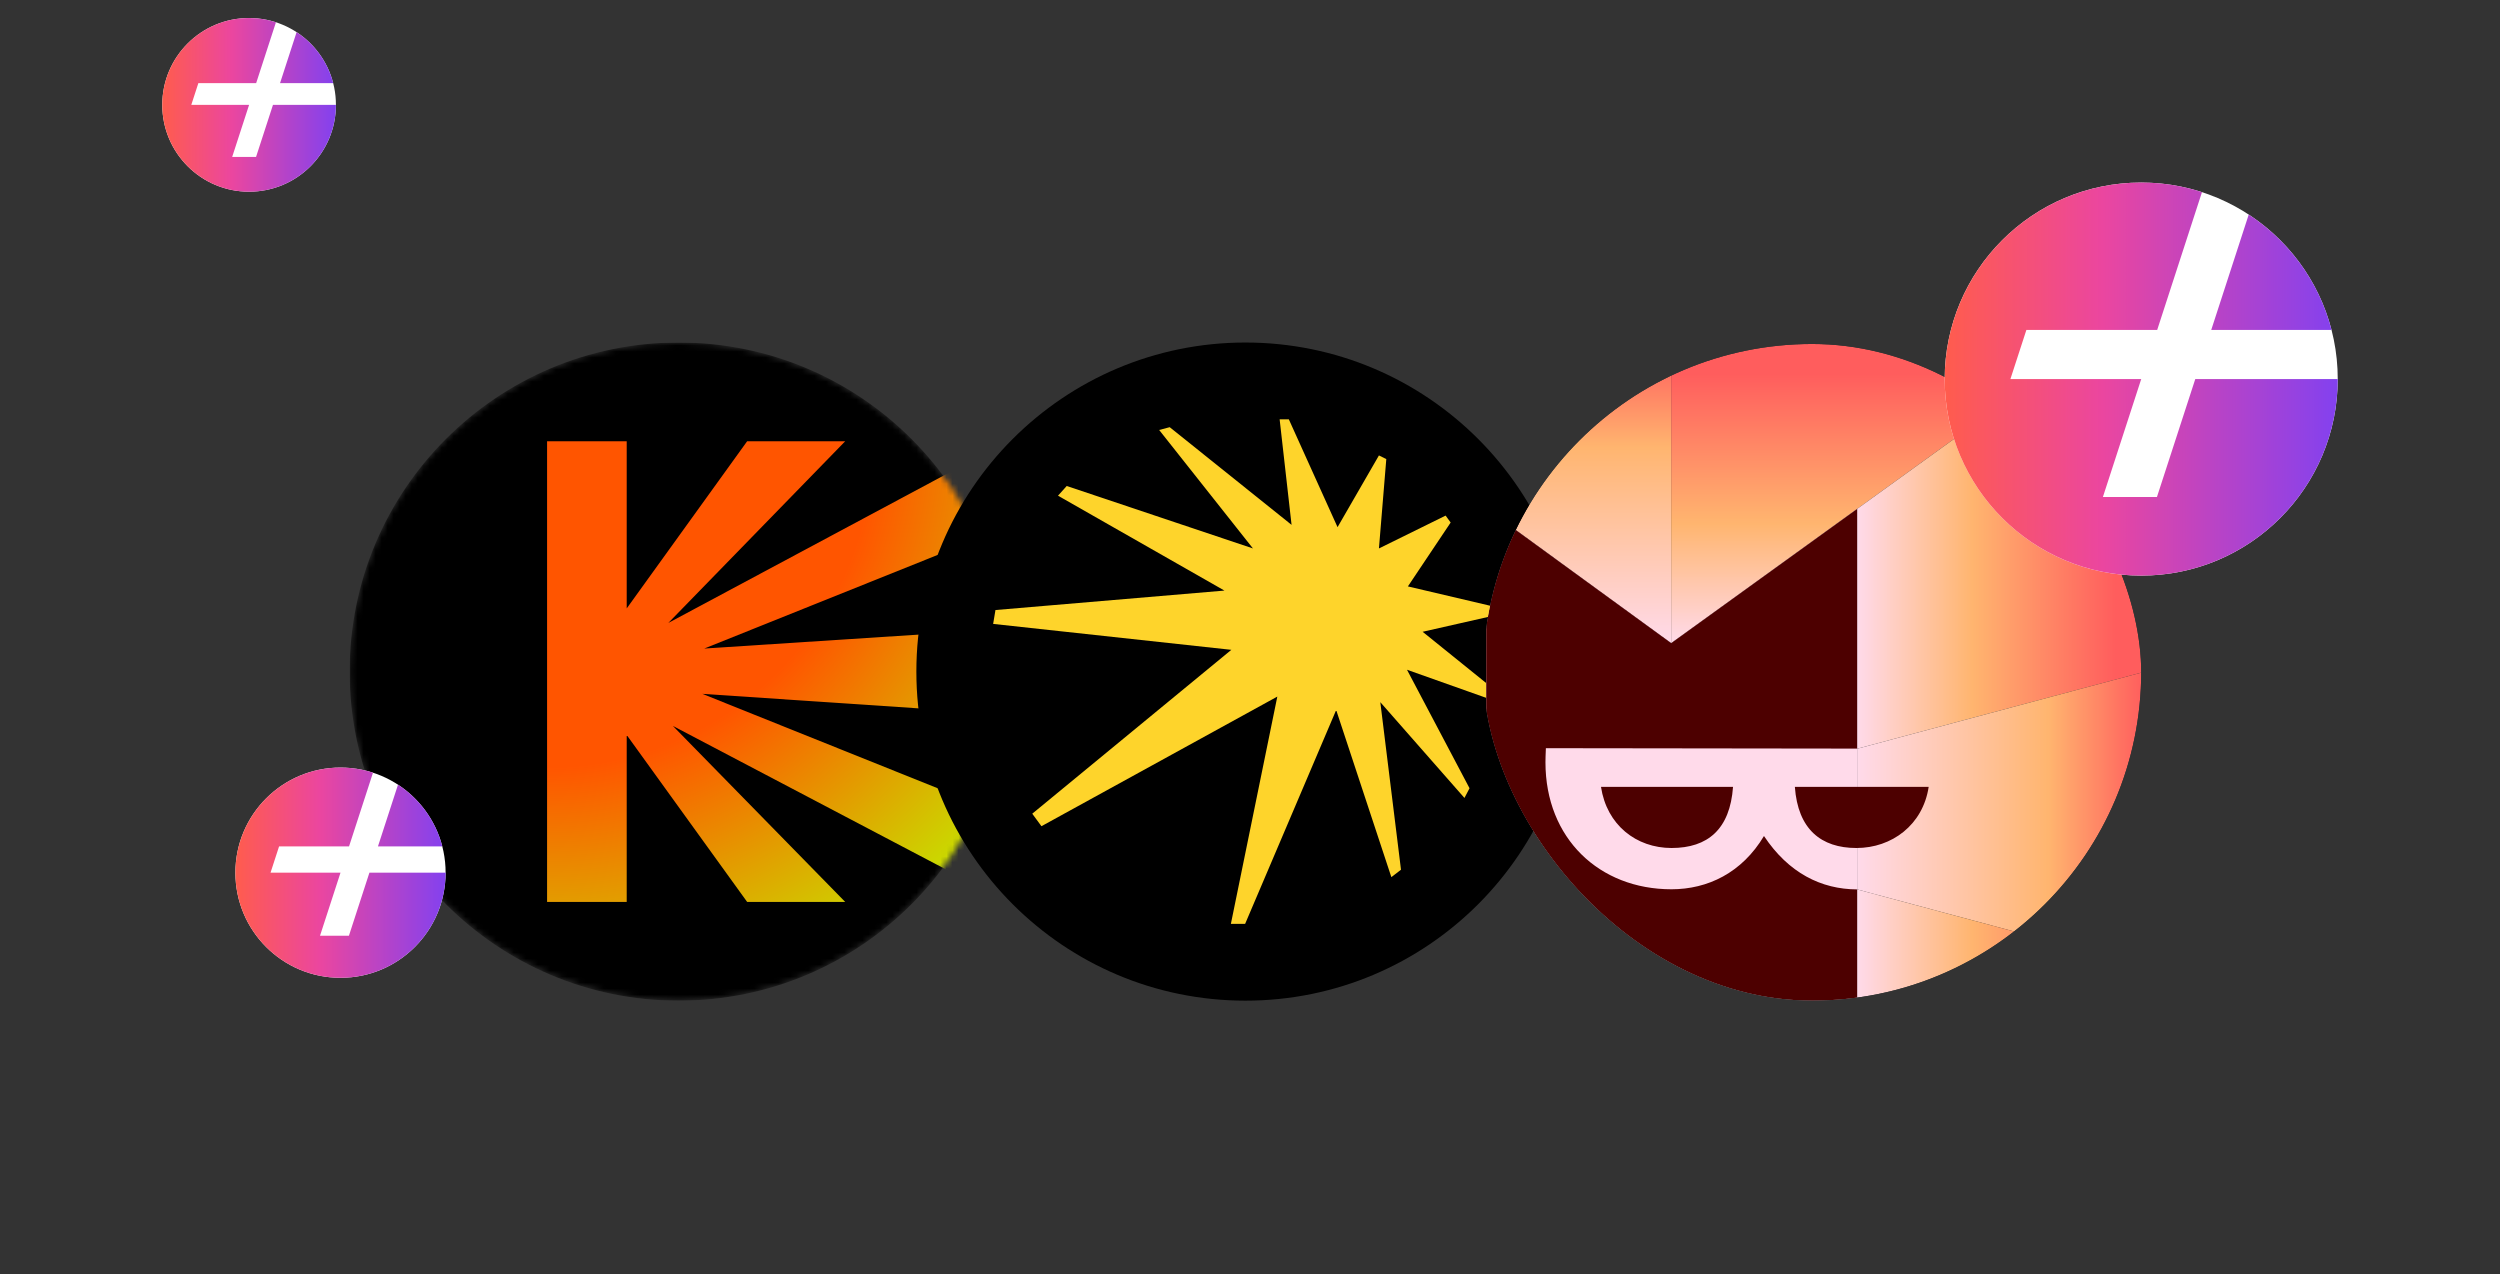 <svg width="416" height="212" viewBox="0 0 416 212" fill="none" xmlns="http://www.w3.org/2000/svg">
<rect x="0" y="0" width="416" height="212" fill="#333333" stroke="none"/>
<g clip-path="url(#clip0_359_24812)">
<mask id="mask0_359_24812" style="mask-type:alpha" maskUnits="userSpaceOnUse" x="58" y="56" width="110" height="111">
<path d="M112.937 166.509C143.178 166.509 167.693 141.993 167.693 111.752C167.693 81.511 143.178 56.996 112.937 56.996C82.696 56.996 58.181 81.511 58.181 111.752C58.181 141.993 82.696 166.509 112.937 166.509Z" fill="white"/>
</mask>
<g mask="url(#mask0_359_24812)">
<path d="M112.937 166.509C143.178 166.509 167.693 141.993 167.693 111.752C167.693 81.511 143.178 56.996 112.937 56.996C82.696 56.996 58.181 81.511 58.181 111.752C58.181 141.993 82.696 166.509 112.937 166.509Z" fill="black"/>
<path d="M167.693 73.423L111.207 103.658L140.644 73.423H124.326L104.285 101.24V73.423H91.034V150.082H104.285V122.309L124.326 150.082H140.644L111.971 120.797L167.693 150.082V135.845L116.871 115.456L167.693 118.871V104.634L117.193 107.917L167.693 87.659V73.423Z" fill="url(#paint0_radial_359_24812)"/>
</g>
</g>
<path d="M152.483 111.752C152.483 81.511 176.998 56.996 207.24 56.996C237.481 56.996 261.996 81.511 261.996 111.752C261.996 141.993 237.481 166.509 207.24 166.509C176.998 166.509 152.483 141.993 152.483 111.752Z" fill="black"/>
<g clip-path="url(#clip1_359_24812)">
<path d="M248.277 102.508L248.049 100.815L234.275 97.578L241.39 86.949L240.55 85.796L229.455 91.262L230.68 76.396L229.455 75.784L222.568 87.719L214.46 69.773H212.931L214.916 87.336L194.64 71.084L192.883 71.547L208.49 91.262L177.504 80.867L176.051 82.483L203.745 98.272L165.644 101.509L165.26 103.818L204.895 108.131L171.767 135.4L173.296 137.481L212.546 115.911L204.819 153.733H207.189L222.34 118.149L231.521 145.954L233.126 144.72L229.683 116.838L243.684 132.78L244.53 131.164L234.123 111.445L248.89 116.685L249.042 115.064L236.726 105.128L248.277 102.508Z" fill="#FED42B"/>
</g>
<path d="M56.66 162.706C66.32 162.706 74.151 154.875 74.151 145.214C74.151 135.554 66.32 127.723 56.66 127.723C46.999 127.723 39.168 135.554 39.168 145.214C39.168 154.875 46.999 162.706 56.66 162.706Z" fill="white"/>
<path d="M56.659 127.723C58.546 127.723 60.364 128.022 62.066 128.575L58.08 140.842H46.438L45.016 145.215H56.659L53.249 155.709H58.059L61.47 145.215H74.15V145.139C74.151 145.164 74.151 145.189 74.151 145.214C74.151 154.874 66.32 162.706 56.659 162.706C46.999 162.706 39.168 154.874 39.168 145.214C39.168 135.554 46.999 127.723 56.659 127.723ZM66.228 130.571C69.823 132.926 72.5 136.567 73.601 140.842H62.891L66.228 130.571Z" fill="url(#paint1_linear_359_24812)"/>
<path d="M41.45 31.899C49.43 31.899 55.899 25.43 55.899 17.45C55.899 9.469 49.43 3 41.45 3C33.469 3 27 9.469 27 17.45C27 25.43 33.469 31.899 41.45 31.899Z" fill="white"/>
<path d="M41.449 3C43.008 3 44.509 3.247 45.916 3.704L42.623 13.837H33.006L31.831 17.449H41.449L38.632 26.119H42.605L45.423 17.449H55.899C55.899 25.43 49.429 31.899 41.449 31.899C33.469 31.899 27 25.429 27 17.449C27 9.469 33.469 3 41.449 3ZM49.353 5.353C52.324 7.297 54.534 10.305 55.443 13.837H46.597L49.353 5.353Z" fill="url(#paint2_linear_359_24812)"/>
<g clip-path="url(#clip2_359_24812)">
<g clip-path="url(#clip3_359_24812)">
<mask id="mask1_359_24812" style="mask-type:alpha" maskUnits="userSpaceOnUse" x="219" y="29" width="166" height="166">
<circle cx="302.066" cy="111.996" r="82.135" fill="#D9D9D9"/>
</mask>
<g mask="url(#mask1_359_24812)">
<path d="M278.086 57.239V107.022L247.309 84.617V57.239H278.086Z" fill="url(#paint3_linear_359_24812)"/>
<path d="M347.029 57.239L309.019 84.686L278.082 107.022V57.239H347.029Z" fill="url(#paint4_linear_359_24812)"/>
<path d="M356.822 57.239V111.79L309.025 124.59V84.686L347.034 57.239H356.822Z" fill="url(#paint5_linear_359_24812)"/>
<path d="M356.822 111.791V160.798L309.025 147.999V124.59L356.822 111.791Z" fill="url(#paint6_linear_359_24812)"/>
<path d="M356.822 160.797V166.752H309.025V147.998L356.822 160.797Z" fill="url(#paint7_linear_359_24812)"/>
<path d="M309.023 84.687V166.753H247.309V84.618L278.086 107.023L309.023 84.687Z" fill="#FFDAEA"/>
<path d="M293.532 139.1C289.859 145.26 284.132 147.975 278.132 147.975C266.131 147.975 257.165 139.533 257.165 126.848C257.165 126.848 257.188 125.069 257.234 124.498L309.023 124.567V84.687L278.086 107.022L247.309 84.618V166.751H309.023V147.998C303.046 147.975 297.616 145.26 293.532 139.123V139.1ZM278.132 141.108C284.178 141.108 287.874 137.982 288.376 130.932H266.405C267.363 137.275 272.269 141.108 278.155 141.108H278.132ZM298.688 130.932H320.932C319.974 137.275 314.795 141.108 308.909 141.108C303.023 141.108 299.167 137.982 298.665 130.932H298.688Z" fill="#4D0000"/>
</g>
</g>
</g>
<path d="M356.298 95.781C374.359 95.781 389 81.14 389 63.08C389 45.019 374.359 30.378 356.298 30.378C338.238 30.378 323.597 45.019 323.597 63.08C323.597 81.14 338.238 95.781 356.298 95.781Z" fill="white"/>
<path d="M356.299 30.378C359.827 30.378 363.225 30.939 366.408 31.973L358.956 54.903H337.19L334.53 63.079H356.299L349.922 82.7H358.915L365.292 63.079H389C389 81.14 374.359 95.781 356.299 95.781C338.238 95.781 323.597 81.141 323.597 63.08C323.597 45.019 338.238 30.378 356.299 30.378ZM374.188 35.704C380.909 40.105 385.913 46.912 387.97 54.903H367.949L374.188 35.704Z" fill="url(#paint8_linear_359_24812)"/>
<defs>
<radialGradient id="paint0_radial_359_24812" cx="0" cy="0" r="1" gradientUnits="userSpaceOnUse" gradientTransform="translate(91.034 73.423) rotate(45) scale(108.412)">
<stop offset="0.5" stop-color="#FF5500"/>
<stop offset="1" stop-color="#BBFF00"/>
</radialGradient>
<linearGradient id="paint1_linear_359_24812" x1="39.168" y1="142.882" x2="74.151" y2="142.882" gradientUnits="userSpaceOnUse">
<stop stop-color="#FF5C4D"/>
<stop offset="0.4" stop-color="#EB469F"/>
<stop offset="1" stop-color="#8341EF"/>
</linearGradient>
<linearGradient id="paint2_linear_359_24812" x1="27" y1="15.523" x2="55.899" y2="15.523" gradientUnits="userSpaceOnUse">
<stop stop-color="#FF5C4D"/>
<stop offset="0.4" stop-color="#EB469F"/>
<stop offset="1" stop-color="#8341EF"/>
</linearGradient>
<linearGradient id="paint3_linear_359_24812" x1="262.698" y1="107.022" x2="262.698" y2="52.709" gradientUnits="userSpaceOnUse">
<stop stop-color="#FFDAEA"/>
<stop offset="0.6" stop-color="#FFB56F"/>
<stop offset="0.9" stop-color="#FF5D5D"/>
</linearGradient>
<linearGradient id="paint4_linear_359_24812" x1="312.556" y1="107.022" x2="312.556" y2="57.239" gradientUnits="userSpaceOnUse">
<stop stop-color="#FFDAEA"/>
<stop offset="0.4" stop-color="#FFB56F"/>
<stop offset="0.9" stop-color="#FF5D5D"/>
</linearGradient>
<linearGradient id="paint5_linear_359_24812" x1="309.025" y1="90.914" x2="356.822" y2="90.914" gradientUnits="userSpaceOnUse">
<stop stop-color="#FFDAEA"/>
<stop offset="0.4" stop-color="#FFB56F"/>
<stop offset="0.9" stop-color="#FF5D5D"/>
</linearGradient>
<linearGradient id="paint6_linear_359_24812" x1="309.025" y1="136.294" x2="362" y2="136.294" gradientUnits="userSpaceOnUse">
<stop stop-color="#FFDAEA"/>
<stop offset="0.6" stop-color="#FFB56F"/>
<stop offset="0.9" stop-color="#FF5D5D"/>
</linearGradient>
<linearGradient id="paint7_linear_359_24812" x1="309.025" y1="157.375" x2="356.822" y2="157.375" gradientUnits="userSpaceOnUse">
<stop stop-color="#FFDAEA"/>
<stop offset="0.4" stop-color="#FFB56F"/>
<stop offset="0.9" stop-color="#FF5D5D"/>
</linearGradient>
<linearGradient id="paint8_linear_359_24812" x1="323.597" y1="58.719" x2="389" y2="58.719" gradientUnits="userSpaceOnUse">
<stop stop-color="#FF5C4D"/>
<stop offset="0.4" stop-color="#EB469F"/>
<stop offset="1" stop-color="#8341EF"/>
</linearGradient>
<clipPath id="clip0_359_24812">
<rect width="109.513" height="109.513" fill="white" transform="translate(58.181 56.996)"/>
</clipPath>
<clipPath id="clip1_359_24812">
<rect width="83.96" height="83.96" fill="white" transform="translate(165.26 69.773)"/>
</clipPath>
<clipPath id="clip2_359_24812">
<rect x="246.786" y="56.996" width="109.513" height="109.513" rx="54.756" fill="white"/>
</clipPath>
<clipPath id="clip3_359_24812">
<rect x="246.786" y="57.239" width="109.513" height="109.513" rx="54.756" fill="white"/>
</clipPath>
</defs>
</svg>
